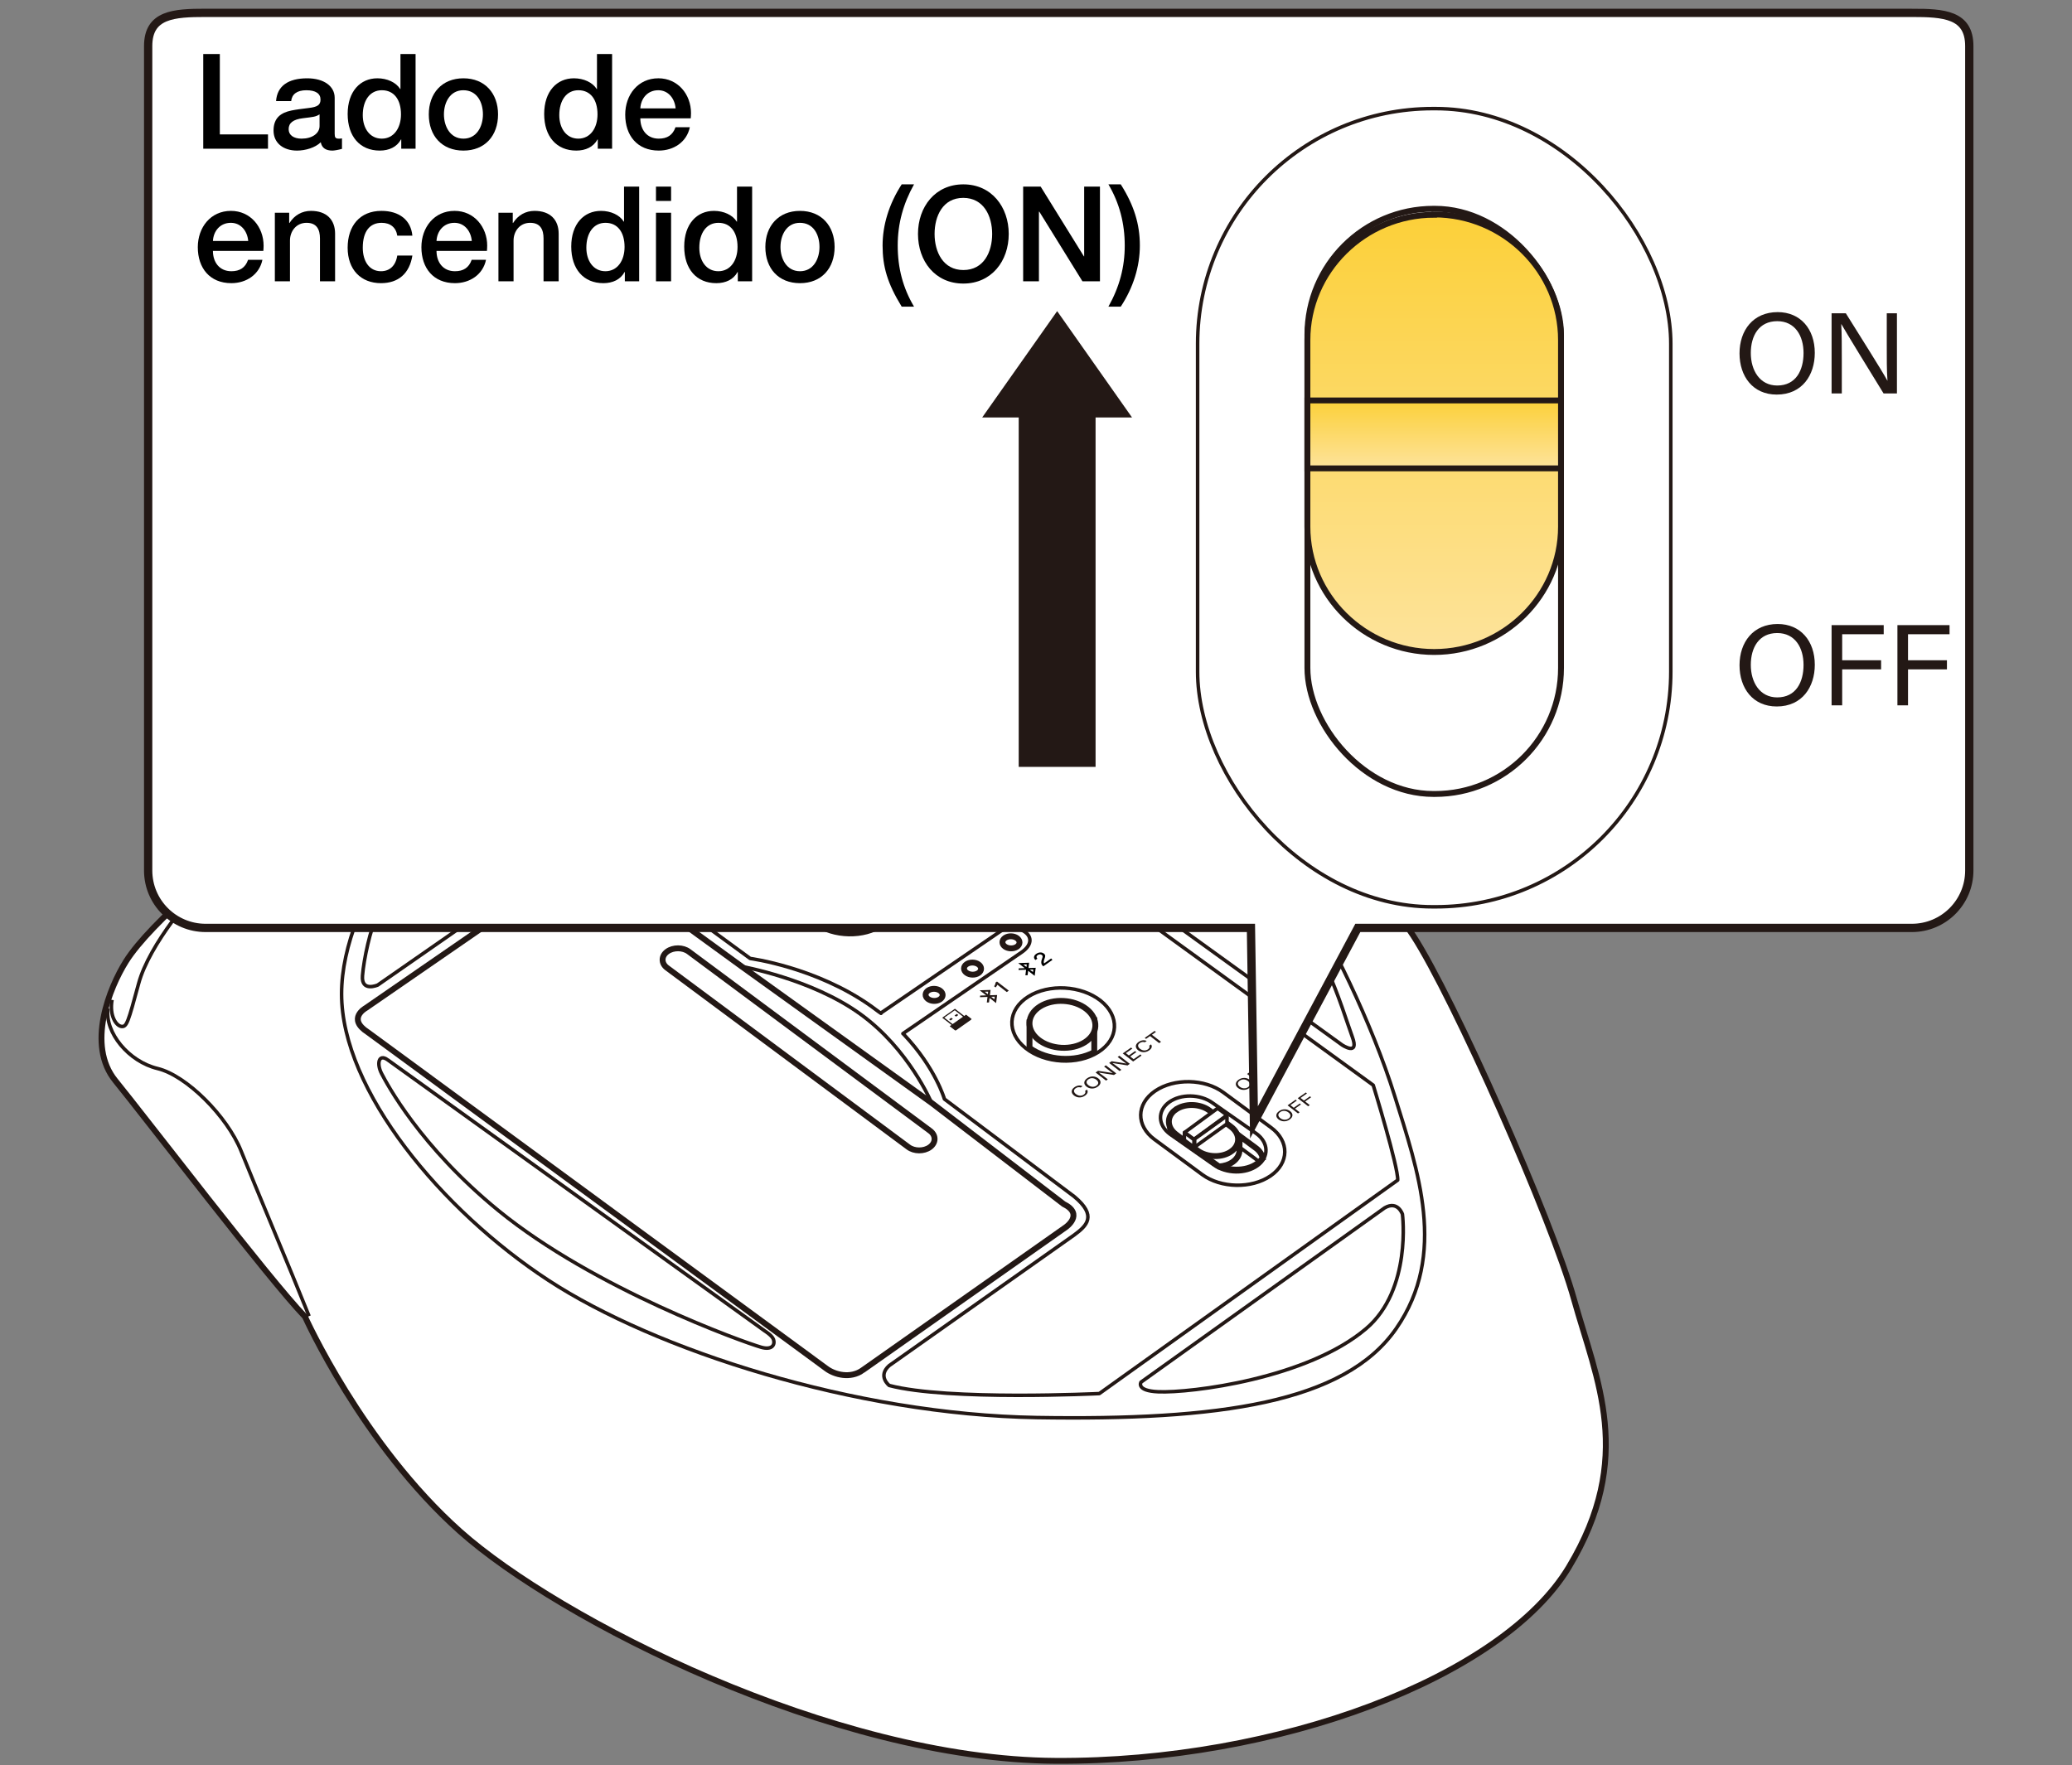 <?xml version="1.0" encoding="UTF-8"?>
<svg xmlns="http://www.w3.org/2000/svg" version="1.1" xmlns:xlink="http://www.w3.org/1999/xlink" viewBox="0 0 250 213">
  <rect x="0" y="0" width="250" height="213" fill="#808080" stroke="none"/>
  <!-- Generator: Adobe Illustrator 29.0.1, SVG Export Plug-In . SVG Version: 2.1.0 Build 192)  -->
  <defs>
    <linearGradient id="_新規グラデーションスウォッチ_4" data-name="新規グラデーションスウォッチ 4" x1="173.046" y1="78.682" x2="173.046" y2="25.881" gradientUnits="userSpaceOnUse">
      <stop offset="0" stop-color="#fde39b"/>
      <stop offset="1" stop-color="#fcd039"/>
    </linearGradient>
    <linearGradient id="_新規グラデーションスウォッチ_41" data-name="新規グラデーションスウォッチ 4" y1="56.523" y2="48.325" xlink:href="#_新規グラデーションスウォッチ_4"/>
  </defs>
  <g id="_レイヤー_2" data-name="レイヤー_2">
    <g>
      <g>
        <g>
          <path d="M36.722,96.1c-9.086,7.401-18.56,15.2-21.52,19.92-1.992,3.176-4.8,10.08-1.28,14.4,3.52,4.32,18.56,24,22.88,28.48,0,0,6.88,15.36,18.72,25.92s44.96,27.52,71.84,27.68,53.92-10.08,61.92-23.36c8-13.28,3.36-22.56.64-32.32-2.72-9.76-14.56-36.44-19.401-43.895-3.708-5.709-11.479-11.145-25.239-10.665s-21.68,2.598-33.36-3.322c-11.68-5.92-21.581-12.578-27.92-16.518-8.88-5.52-25.28-4.24-47.28,13.68Z" fill="#fff" stroke="#231815" stroke-miterlimit="10" stroke-width=".709"/>
          <path d="M80.97,83.522l-31.116,22.108s-1.926.641-1.306-1.42c.619-2.061,11.474-15.772,18.266-20.26,6.792-4.488,12.622-1.731,13.27-1.572s1.606.642.886,1.143Z" fill="none" stroke="#231815" stroke-miterlimit="10" stroke-width=".425"/>
          <path d="M134.187,106.069l27.747,20.037s2.125,1.421,1.226-.99c-1.187-3.182-3.987-13.606-10.735-19.104-4.465-3.638-17.764-1.105-17.764-1.105,0,0-2.287-.12-.473,1.162Z" fill="none" stroke="#231815" stroke-miterlimit="10" stroke-width=".425"/>
          <path d="M167.069,145.764l-29.398,21.033s-.651,1.045,2.085,1.162c3.903.167,17.986-1.589,25.074-7.619,5.54-4.713,4.383-13.809,4.383-13.809,0,0-.556-1.684-2.143-.767Z" fill="none" stroke="#231815" stroke-miterlimit="10" stroke-width=".425"/>
          <path d="M46.773,127.899l45.496,32.716s.873.54,1.041.995c.256.696-.181,1.342-1.455.98-2.157-.613-20.12-7.04-31.699-16.486-9.482-7.735-13.503-15.369-14.114-16.541s-.373-2.45.732-1.664Z" fill="none" stroke="#231815" stroke-miterlimit="10" stroke-width=".425"/>
          <path d="M104.084,165.355l24.49-17.245s2.291-1.565-.243-2.811l-15.925-12.198-22.909-16.461-16.682-12.13s-1.736-1.443-3.749-.055l-24.94,17.199s-2.307,1.263.249,2.912l55.32,40.584c1.008.759,2.922,1.255,4.39.205Z" fill="none" stroke="#231815" stroke-miterlimit="10" stroke-width=".709"/>
          <path d="M89.496,116.64s8.4,1.476,14.288,5.721c5.888,4.245,8.621,10.74,8.621,10.74" fill="none" stroke="#231815" stroke-miterlimit="10" stroke-width=".425"/>
          <path d="M81.522,80.984c-3.828-1.834-11.028-3.154-20.028,5.006s-20.28,22.32-20.28,33.96,12.12,26.16,24.96,34.56c12.84,8.4,36.96,16.2,58.92,16.56,21.96.36,37.127-1.74,43.367-10.74,6.24-9,2.593-19.14-.167-28.02-2.76-8.88-8.04-19.56-11.04-23.88-3-4.32-8.298-6.485-14.778-6.093" fill="none" stroke="#231815" stroke-miterlimit="10" stroke-width=".425"/>
          <path d="M13.02,121.698c-.38,2.936,2.514,6.412,5.994,7.252,3.48.84,8.4,5.76,10.08,9.96,1.68,4.2,5.84,14.04,8.2,19.92" fill="none" stroke="#231815" stroke-miterlimit="10" stroke-width=".425"/>
          <path d="M25.188,106.081c-1.819,1.624-7.174,7.869-8.454,12.589-1.28,4.72-1.44,5.28-2.08,5.2s-1.473-1.291-1.137-3.205" fill="none" stroke="#231815" stroke-miterlimit="10" stroke-width=".425"/>
          <path d="M109.589,138.418l-29.119-21.63c-.71-.542-.696-1.421.033-1.953h0c.729-.532,1.906-.524,2.617.018l29.119,21.63c.71.542.696,1.421-.033,1.953h0c-.729.532-1.906.524-2.617-.018Z" fill="#fff" stroke="#231815" stroke-miterlimit="10" stroke-width=".709"/>
          <g>
            <g>
              <path d="M98.274,111.491l-4.75-3.462c-2.277-1.66-2.292-4.298-.033-5.863h0c2.259-1.565,5.97-1.487,8.247.172l4.75,3.462c2.277,1.66,2.292,4.298.033,5.863h0c-2.259,1.565-5.97,1.487-8.247-.172Z" fill="none" stroke="#231815" stroke-miterlimit="10" stroke-width=".425"/>
              <path d="M107.71,110.172c-.122-.765-.591-1.514-1.411-2.112l-5.61-4.089c-1.917-1.398-5.043-1.463-6.945-.145-1.059.734-1.523,1.748-1.396,2.744.282.436.665.848,1.164,1.211l4.75,3.462c2.277,1.66,5.988,1.737,8.247.172h0c.526-.364.923-.788,1.203-1.243Z" fill="none" stroke="#231815" stroke-miterlimit="10" stroke-width=".709"/>
              <path d="M94.642,108.535c.92-.637,2.418-.606,3.346.07s.933,1.741.013,2.378" fill="none" stroke="#231815" stroke-miterlimit="10" stroke-width=".425"/>
              <polyline points="98.071 111.228 102.356 108.259 105.127 108.714 106.773 110.995" fill="none" stroke="#231815" stroke-miterlimit="10" stroke-width=".425"/>
              <line x1="105.098" y1="108.838" x2="100.436" y2="112.26" fill="none" stroke="#231815" stroke-miterlimit="10" stroke-width=".425"/>
              <polyline points="93.403 107.604 96.37 105.59 101.015 109.189" fill="none" stroke="#231815" stroke-miterlimit="10" stroke-width=".425"/>
              <line x1="96.288" y1="105.646" x2="92.33" y2="106.15" fill="none" stroke="#231815" stroke-miterlimit="10" stroke-width=".425"/>
              <line x1="104.031" y1="108.534" x2="96.297" y2="103.104" fill="none" stroke="#231815" stroke-miterlimit="10" stroke-width=".425"/>
            </g>
            <path d="M108.939,124.734l14.323-9.814c1.249-.854,1.261-1.825.433-2.435h0c-.828-.61-2.195-.637-3.038-.061l-14.389,9.84.033.027-.276-.189c-.288-.223-.587-.444-.895-.664-6.64-4.72-14.617-5.769-14.617-5.769l-16.583-12.151s-2.581-2.324-5.221-.724l-23.132,16.08s-2,.88-1.84-1.12.934-5.634,1.814-7.394l36.752-25.883s1.12-.64,2.08.16c.96.8,17.515,11.443,25.675,15.203,8.16,3.76,12.45,4.95,19.792,5.118l35.84,26s3.04,9.92,2.952,11.458l-36,25.76s-18.278.889-25.352-.978c0,0-1.44-1.12,0-2.4l22.32-15.76c1.52-1.12,2.8-2.32,0-4.64l-15.658-11.763s-1.069-3.743-4.868-7.767l-.144-.136Z" fill="none" stroke="#231815" stroke-linejoin="round" stroke-width=".425"/>
            <path d="M153.284,141.913h0c-2.283,1.561-5.985,1.487-8.227-.164l-5.763-4.245c-2.242-1.651-2.209-4.28.074-5.841h0c2.283-1.561,5.985-1.487,8.227.164l5.763,4.245c2.242,1.651,2.209,4.28-.074,5.841Z" fill="none" stroke="#231815" stroke-miterlimit="10" stroke-width=".425"/>
            <g>
              <path d="M132.5,126.985c-2.498,1.581-6.413,1.362-8.744-.49s-2.196-4.635.302-6.217c2.498-1.581,6.413-1.362,8.744.49,2.331,1.852,2.196,4.635-.302,6.217Z" fill="none" stroke="#231815" stroke-miterlimit="10" stroke-width=".425"/>
              <g>
                <path d="M124.216,126.465c2.151,1.546,5.485,1.755,7.813.513v-3.847l-7.813.241v3.093Z" fill="#fff" stroke="#231815" stroke-miterlimit="10" stroke-width=".709"/>
                <path d="M130.901,125.775c-1.605,1.016-4.122.875-5.62-.315-1.498-1.19-1.411-2.979.194-3.995,1.605-1.016,4.122-.875,5.62.315s1.411,2.979-.194,3.995Z" fill="#fff" stroke="#231815" stroke-miterlimit="10" stroke-width=".709"/>
              </g>
            </g>
            <g>
              <path d="M151.724,140.661h0c1.414-1.036,1.358-2.77-.125-3.852l-5.285-3.705c-1.483-1.083-3.853-1.12-5.267-.084h0c-1.414,1.036-1.358,2.77.125,3.852l5.285,3.705c1.483,1.083,3.853,1.12,5.267.084Z" fill="none" stroke="#231815" stroke-miterlimit="10" stroke-width=".425"/>
              <path d="M152.351,139.749c-.162.234-.358.458-.623.653-1.414,1.036-3.784.998-5.267-.084l-4.976-3.489c-.567-.799-.434-1.785.444-2.428,1.095-.802,2.931-.773,4.079.065l5.501,4.065c.473.345.747.776.843,1.218Z" fill="none" stroke="#231815" stroke-miterlimit="10" stroke-width=".709"/>
              <path d="M141.279,136.465c.129-.269.338-.52.629-.733,1.095-.802,2.931-.773,4.079.065l5.501,4.065c.165.121.306.252.424.39" fill="none" stroke="#231815" stroke-miterlimit="10" stroke-width=".425"/>
              <g>
                <path d="M141.81,135.615l7.756,1.916-.021,1.416c-.05.465-.311.913-.785,1.26-.463.34-1.061.521-1.681.564l-5.138-3.603c-.057-.041-.097-.089-.149-.133.002-.031-.007-.062-.004-.093l.022-1.329Z" fill="#fff" stroke="#231815" stroke-miterlimit="10" stroke-width=".709"/>
                <path d="M148.59,138.933h0c1.095-.802,1.051-2.145-.097-2.983l-2.587-1.95c-1.148-.838-2.984-.868-4.079-.065l-.005-.003c-1.095.802-1.047,2.148.102,2.987l2.587,1.95c1.148.838,2.984.868,4.079.065Z" fill="#fff" stroke="#231815" stroke-miterlimit="10" stroke-width=".709"/>
                <g>
                  <polygon points="144.063 137.492 148.045 134.574 146.913 133.747 142.931 136.665 144.063 137.492" fill="#fff" stroke="#231815" stroke-linecap="round" stroke-linejoin="round" stroke-width=".425"/>
                  <polygon points="144.135 138.431 148.037 135.626 148.051 134.647 144.149 137.451 144.135 138.431" fill="#fff" stroke="#231815" stroke-linecap="round" stroke-linejoin="round" stroke-width=".425"/>
                  <polygon points="142.898 137.575 144.048 138.442 144.062 137.539 142.912 136.672 142.898 137.575" fill="#fff" stroke="#231815" stroke-linecap="round" stroke-linejoin="round" stroke-width=".425"/>
                </g>
              </g>
            </g>
          </g>
        </g>
        <g>
          <path d="M122.702,114.251c-.405.277-1.057.264-1.455-.029s-.392-.756.013-1.033,1.057-.264,1.455.029c.398.293.392.756-.013,1.033Z" fill="none" stroke="#231815" stroke-miterlimit="10" stroke-width=".709"/>
          <path d="M118.065,117.422c-.405.277-1.057.264-1.455-.029s-.392-.756.013-1.033,1.057-.264,1.455.029.392.756-.013,1.033Z" fill="none" stroke="#231815" stroke-miterlimit="10" stroke-width=".709"/>
          <path d="M113.429,120.593c-.405.277-1.057.264-1.455-.029s-.392-.756.013-1.033,1.057-.264,1.455.029.392.756-.013,1.033Z" fill="none" stroke="#231815" stroke-miterlimit="10" stroke-width=".709"/>
        </g>
      </g>
      <g>
        <g>
          <g>
            <path d="M121.475,119.723l-1.138-.883c-.03.1-.148.266-.212.323l-.181-.141c.127-.156.173-.334.17-.444l.182-.129,1.421,1.102-.242.17Z" fill="#231815"/>
            <g id="Bug">
              <path id="Bug1" data-name="Bug" d="M118.81,119.684l.421-.014-.039.31-.383-.296h0ZM119.981,120.592l.039-.311-.421.014.382.297h0ZM119.15,120.311l-.912.029.024-.195.726-.024-.79-.613,1.32-.044-.08.643.871-.029-.122.973-.79-.613-.067.535-.264.009.083-.673h0Z" fill="#231815" fill-rule="evenodd"/>
            </g>
          </g>
          <g>
            <g id="Bug2" data-name="Bug">
              <path id="Bug3" data-name="Bug" d="M123.465,116.399l.421-.014-.039.31-.383-.296h0ZM124.636,117.308l.039-.311-.421.014.382.297h0ZM123.805,117.027l-.912.029.024-.195.726-.024-.79-.613,1.32-.044-.08.643.871-.029-.122.973-.79-.613-.067.535-.264.009.083-.673h0Z" fill-rule="evenodd"/>
            </g>
            <path d="M125.882,116.613l-.011-.009c-.243-.189-.301-.451-.157-.858.107-.302.13-.392-.009-.499-.112-.087-.302-.124-.506.02-.176.124-.178.268-.035.424l-.234.165c-.244-.221-.234-.51.089-.738.334-.235.7-.218.926-.043.229.178.191.334.074.651-.086.236-.116.42-.04.538l.848-.598.157.171-1.1.776Z"/>
          </g>
          <g>
            <path d="M116.34,122.605l-1.121-.869-1.534,1.082,1.121.869-.221.156.638.495c.035.027.101.022.148-.01l1.807-1.275c.047-.033.056-.082.021-.109l-.638-.495-.221.156ZM113.936,122.81l1.261-.89,1.001.777-1.261.89-1.001-.777Z" fill="#231815"/>
            <polygon points="114.696 123.152 114.963 122.964 114.784 122.824 114.517 123.013 114.696 123.152" fill="#231815"/>
            <polygon points="115.356 122.687 115.623 122.499 115.443 122.359 115.176 122.548 115.356 122.687" fill="#231815"/>
          </g>
        </g>
        <g>
          <g>
            <path d="M150.777,130.306c.345.268.42.671-.056,1.007-.445.314-.979.267-1.339-.012s-.393-.68.064-1.002c.425-.3.957-.282,1.33.008ZM149.587,131.148c.272.211.676.277,1.001.048.351-.247.25-.532-.018-.741-.271-.21-.658-.276-.989-.042-.343.242-.262.526.006.734Z" fill="#231815"/>
            <path d="M151.725,130.578l-1.256-.974.265-.187c.51.075,1.607.227,1.828.273l.003-.002c-.176-.115-.372-.269-.577-.428l-.49-.38.189-.134,1.256.974-.249.176c-.472-.07-1.636-.245-1.871-.288l-.003.002c.154.103.367.268.594.444l.503.39-.19.134Z" fill="#231815"/>
          </g>
          <g>
            <path d="M155.663,134.096c.345.268.42.671-.056,1.007-.445.314-.979.267-1.339-.012s-.392-.68.065-1.002c.425-.3.957-.282,1.33.008ZM154.473,134.938c.272.211.676.277,1.001.048.35-.247.25-.532-.018-.741-.271-.21-.658-.276-.989-.042-.343.242-.262.526.006.734Z" fill="#231815"/>
            <path d="M155.355,133.394l.971-.685.143.111-.774.546.407.316.725-.512.143.111-.725.512.563.437-.197.139-1.256-.974Z" fill="#231815"/>
            <path d="M156.581,132.529l.971-.685.143.111-.774.546.407.316.725-.512.143.111-.725.512.563.437-.197.139-1.256-.974Z" fill="#231815"/>
          </g>
        </g>
        <g>
          <path d="M131.147,131.495c.151.215.117.478-.233.724-.457.323-.969.263-1.325-.013-.342-.265-.421-.666.044-.994.365-.258.733-.259.986-.127l-.224.158c-.179-.065-.385-.071-.617.093-.321.227-.209.507.04.7.24.186.615.296.953.058.229-.162.212-.316.151-.44l.225-.159Z" fill="#231815"/>
          <path d="M132.506,130.132c.346.269.416.673-.063,1.011-.45.318-.985.271-1.345-.008s-.389-.683.071-1.007c.429-.302.962-.287,1.337.004ZM131.327,130.966c.267.207.655.271.969.049.339-.24.239-.514-.021-.716-.264-.205-.636-.27-.958-.043-.329.232-.253.505.01.709Z" fill="#231815"/>
          <path d="M133.45,130.406l-1.256-.974.292-.206c.503.077,1.554.228,1.773.276l.003-.002c-.171-.11-.371-.267-.577-.427l-.468-.363.21-.148,1.256.974-.275.194c-.46-.072-1.588-.247-1.82-.293l-.003.002c.148.098.37.27.596.445l.48.372-.211.149Z" fill="#231815"/>
          <path d="M135.085,129.252l-1.256-.974.292-.206c.503.077,1.554.228,1.773.276l.003-.002c-.171-.11-.371-.267-.577-.427l-.468-.363.21-.148,1.256.974-.275.194c-.46-.072-1.588-.247-1.82-.293l-.003.002c.148.098.37.27.596.445l.48.372-.211.149Z" fill="#231815"/>
          <path d="M137.107,126.969l-.746.527.421.326.82-.579.13.142-1.011.714-1.256-.974,1.001-.706.158.122-.781.551.362.281.746-.527.158.122Z" fill="#231815"/>
          <path d="M138.884,126.035c.151.215.117.478-.233.724-.457.323-.969.263-1.325-.013-.342-.265-.421-.666.044-.994.365-.258.733-.259.986-.127l-.224.158c-.179-.065-.385-.071-.617.093-.321.227-.209.507.04.7.24.186.615.296.953.058.229-.162.212-.316.151-.44l.225-.159Z" fill="#231815"/>
          <path d="M138.762,125.031l-.483.341-.158-.122,1.191-.84.158.122-.483.341,1.098.852-.225.159-1.098-.852Z" fill="#231815"/>
        </g>
      </g>
    </g>
  </g>
  <g id="_レイヤー_1" data-name="レイヤー_1">
    <path d="M230.675,1.551H24.811c-3.83,0-6.934.183-6.934,4.01v66.975s0,21.46,0,21.46v11.057c0,3.825,3.105,6.928,6.934,6.928h126.124s.365,23.466.365,23.466l12.53-23.466h66.844c3.83,0,6.934-3.102,6.934-6.928V5.561c0-3.827-3.105-4.01-6.934-4.01Z" fill="#fff" stroke="#231815" stroke-miterlimit="10"/>
    <polygon points="127.552 37.546 118.507 50.38 122.913 50.38 122.913 92.544 132.188 92.544 132.188 50.38 136.587 50.38 127.552 37.546" fill="#231815"/>
    <g>
      <path d="M26.524,6.52v9.7h5.811v1.729h-7.812V6.52h2.001Z"/>
      <path d="M40.382,11.802v4.354c0,.433.096.577.497.577.096,0,.256,0,.384-.032v1.265c-.464.128-.944.208-1.152.208-.8,0-1.281-.32-1.409-1.008-.656.656-1.857,1.008-2.865,1.008-1.632,0-2.833-.896-2.833-2.417,0-1.553.913-2.161,2.145-2.417.624-.128,1.312-.208,2.081-.304,1.104-.128,1.441-.384,1.441-1.024,0-.72-.577-1.121-1.713-1.121-1.121,0-1.745.48-1.825,1.313h-1.825c.128-1.809,1.44-2.753,3.761-2.753,2.001,0,3.313.944,3.313,2.353ZM36.396,16.732c1.249,0,2.161-.625,2.161-1.521v-1.408c-.496.304-.736.304-2.001.464-1.2.144-1.729.576-1.729,1.329,0,.688.576,1.137,1.569,1.137Z"/>
      <path d="M50.142,6.52v11.429h-1.729v-1.121h-.031c-.496.913-1.44,1.345-2.562,1.345-2.369,0-3.873-1.681-3.873-4.418s1.536-4.306,3.585-4.306c1.185,0,2.257.496,2.753,1.296h.032v-4.226h1.825ZM46.06,16.732c1.457,0,2.321-1.281,2.321-2.929,0-1.793-.849-2.914-2.306-2.914s-2.305,1.249-2.305,3.009c0,1.601.864,2.833,2.289,2.833Z"/>
      <path d="M60.093,13.803c0,2.577-1.585,4.37-4.178,4.37s-4.178-1.777-4.178-4.37c0-2.529,1.585-4.354,4.178-4.354s4.178,1.825,4.178,4.354ZM55.916,16.732c1.616,0,2.353-1.489,2.353-2.929,0-1.473-.72-2.914-2.368-2.914-1.585,0-2.337,1.457-2.337,2.914,0,1.424.736,2.929,2.353,2.929Z"/>
      <path d="M73.854,6.52v11.429h-1.729v-1.121h-.031c-.496.913-1.44,1.345-2.562,1.345-2.369,0-3.873-1.681-3.873-4.418s1.536-4.306,3.585-4.306c1.185,0,2.257.496,2.753,1.296h.032v-4.226h1.825ZM69.772,16.732c1.457,0,2.321-1.281,2.321-2.929,0-1.793-.849-2.914-2.306-2.914s-2.305,1.249-2.305,3.009c0,1.601.864,2.833,2.289,2.833Z"/>
      <path d="M83.374,13.659c0,.208-.016.416-.031.624h-6.083c0,1.361.784,2.449,2.225,2.449,1.009,0,1.682-.417,2.018-1.377h1.729c-.368,1.777-1.937,2.817-3.746,2.817-2.608,0-4.049-1.825-4.049-4.338,0-2.385,1.536-4.386,4.001-4.386,2.337,0,3.938,1.921,3.938,4.21ZM81.517,13.082c-.096-1.152-.849-2.193-2.097-2.193-1.28,0-2.097.977-2.161,2.193h4.258Z"/>
      <path d="M31.806,29.659c0,.208-.016.416-.032.624h-6.083c0,1.361.785,2.449,2.225,2.449,1.008,0,1.681-.417,2.017-1.377h1.729c-.368,1.777-1.937,2.817-3.746,2.817-2.609,0-4.05-1.825-4.05-4.338,0-2.385,1.537-4.386,4.002-4.386,2.337,0,3.938,1.921,3.938,4.21ZM29.949,29.082c-.096-1.152-.848-2.193-2.097-2.193-1.281,0-2.097.977-2.161,2.193h4.258Z"/>
      <path d="M40.43,28.202v5.746h-1.825v-5.17c0-1.057-.368-1.889-1.616-1.889-1.281,0-2.001,1.057-2.001,2.129v4.93h-1.825v-8.275h1.729v1.216l.032.032c.592-.96,1.537-1.473,2.593-1.473,1.905,0,2.914,1.088,2.914,2.753Z"/>
      <path d="M49.757,28.442h-1.824c-.145-.992-.833-1.553-1.889-1.553-1.409,0-2.273,1.009-2.273,3.009,0,1.601.769,2.833,2.193,2.833,1.04,0,1.776-.641,1.969-1.889h1.824c-.352,2.177-1.696,3.33-3.793,3.33-2.417,0-4.018-1.633-4.018-4.274s1.473-4.45,4.081-4.45c2.146,0,3.554,1.104,3.729,2.993Z"/>
      <path d="M58.782,29.659c0,.208-.016.416-.031.624h-6.083c0,1.361.784,2.449,2.225,2.449,1.009,0,1.682-.417,2.018-1.377h1.729c-.368,1.777-1.937,2.817-3.746,2.817-2.608,0-4.049-1.825-4.049-4.338,0-2.385,1.536-4.386,4.001-4.386,2.337,0,3.938,1.921,3.938,4.21ZM56.925,29.082c-.096-1.152-.849-2.193-2.097-2.193-1.28,0-2.097.977-2.161,2.193h4.258Z"/>
      <path d="M67.407,28.202v5.746h-1.825v-5.17c0-1.057-.368-1.889-1.616-1.889-1.28,0-2.001,1.057-2.001,2.129v4.93h-1.825v-8.275h1.729v1.216l.031.032c.593-.96,1.537-1.473,2.594-1.473,1.904,0,2.913,1.088,2.913,2.753Z"/>
      <path d="M77.119,22.52v11.429h-1.729v-1.121h-.031c-.496.913-1.44,1.345-2.562,1.345-2.369,0-3.873-1.681-3.873-4.418s1.536-4.306,3.585-4.306c1.185,0,2.257.496,2.753,1.296h.032v-4.226h1.825ZM73.037,32.732c1.457,0,2.321-1.281,2.321-2.929,0-1.793-.849-2.914-2.306-2.914s-2.305,1.249-2.305,3.009c0,1.601.864,2.833,2.289,2.833Z"/>
      <path d="M80.971,22.52v1.729h-1.824v-1.729h1.824ZM80.971,25.673v8.275h-1.824v-8.275h1.824Z"/>
      <path d="M90.75,22.52v11.429h-1.729v-1.121h-.031c-.496.913-1.44,1.345-2.562,1.345-2.369,0-3.873-1.681-3.873-4.418s1.536-4.306,3.585-4.306c1.185,0,2.257.496,2.753,1.296h.032v-4.226h1.825ZM86.667,32.732c1.457,0,2.321-1.281,2.321-2.929,0-1.793-.849-2.914-2.306-2.914s-2.305,1.249-2.305,3.009c0,1.601.864,2.833,2.289,2.833Z"/>
      <path d="M100.701,29.803c0,2.577-1.585,4.37-4.178,4.37s-4.178-1.777-4.178-4.37c0-2.529,1.585-4.354,4.178-4.354s4.178,1.825,4.178,4.354ZM96.523,32.732c1.616,0,2.353-1.489,2.353-2.929,0-1.473-.72-2.914-2.368-2.914-1.585,0-2.337,1.457-2.337,2.914,0,1.424.736,2.929,2.353,2.929Z"/>
      <path d="M110.284,22.248c-1.297,2.321-1.969,4.722-1.969,7.379,0,2.737.64,5.138,1.969,7.379h-1.489c-1.729-2.817-2.305-4.834-2.305-7.379,0-2.433.752-4.978,2.305-7.379h1.489Z"/>
      <path d="M121.71,28.234c0,3.281-2.081,5.986-5.475,5.986-3.425,0-5.474-2.721-5.474-5.986s2.064-5.986,5.474-5.986,5.475,2.737,5.475,5.986ZM116.236,32.588c2.466,0,3.474-2.177,3.474-4.354s-1.024-4.354-3.489-4.354-3.457,2.193-3.457,4.354,1.024,4.354,3.473,4.354Z"/>
      <path d="M125.563,22.52l5.218,8.419h.031v-8.419h1.905v11.429h-2.113l-5.202-8.403h-.048v8.403h-1.904v-11.429h2.112Z"/>
      <path d="M135.226,22.248c1.585,2.497,2.305,4.786,2.305,7.379,0,2.545-.8,5.09-2.305,7.379h-1.488c1.345-2.401,1.969-4.786,1.969-7.363,0-2.673-.624-5.106-1.969-7.395h1.488Z"/>
    </g>
    <rect x="144.5" y="13.107" width="57.092" height="96.327" rx="28.381" ry="28.381" fill="none" stroke="#231815" stroke-miterlimit="10" stroke-width=".425"/>
    <rect x="157.748" y="25.194" width="30.598" height="70.622" rx="15.21" ry="15.21" fill="none" stroke="#231815" stroke-miterlimit="10" stroke-width=".709"/>
    <g>
      <path d="M173.046,78.682h0c-8.414,0-15.299-6.805-15.299-15.123v-22.522c0-8.317,6.884-15.123,15.299-15.123v-.034c8.414,0,15.299,6.839,15.299,15.157v22.522c0,8.317-6.884,15.123-15.299,15.123Z" fill="url(#_新規グラデーションスウォッチ_4)" stroke="#231815" stroke-miterlimit="10" stroke-width=".709"/>
      <rect x="157.748" y="48.325" width="30.598" height="8.198" fill="url(#_新規グラデーションスウォッチ_41)" stroke="#231815" stroke-miterlimit="10" stroke-width=".709"/>
    </g>
    <g>
      <g>
        <path d="M218.966,42.588c0,2.66-1.507,5.03-4.593,5.03-2.881,0-4.489-2.2-4.489-4.976,0-2.768,1.641-4.976,4.602-4.976,2.756,0,4.48,2.045,4.48,4.922ZM211.246,42.6c0,2.092,1.08,3.924,3.186,3.924,2.27,0,3.177-1.85,3.177-3.918,0-2.085-1.025-3.846-3.174-3.846-2.219,0-3.189,1.777-3.189,3.84Z" fill="#231815"/>
        <path d="M220.992,47.479v-9.674h1.718c1.404,2.262,4.459,7.074,5.008,8.125h.018c-.094-1.241-.085-2.768-.085-4.347v-3.778h1.227v9.674h-1.614c-1.294-2.1-4.477-7.276-5.09-8.362h-.018c.07,1.102.07,2.742.07,4.488v3.873h-1.233Z" fill="#231815"/>
      </g>
      <g>
        <path d="M218.967,80.226c0,2.66-1.508,5.03-4.593,5.03-2.88,0-4.489-2.201-4.489-4.976s1.642-4.976,4.602-4.976c2.756,0,4.48,2.045,4.48,4.922ZM211.246,80.238c0,2.092,1.08,3.924,3.186,3.924,2.27,0,3.177-1.851,3.177-3.919,0-2.084-1.025-3.846-3.174-3.846-2.219,0-3.189,1.777-3.189,3.84Z" fill="#231815"/>
        <path d="M220.993,75.443h6.289v1.1h-5.011s0,3.139,0,3.139h4.696v1.099h-4.696s0,4.336,0,4.336h-1.279v-9.674Z" fill="#231815"/>
        <path d="M228.936,75.443h6.289v1.1h-5.011s0,3.139,0,3.139h4.696v1.099h-4.696s0,4.336,0,4.336h-1.279v-9.674Z" fill="#231815"/>
      </g>
    </g>
  </g>
</svg>